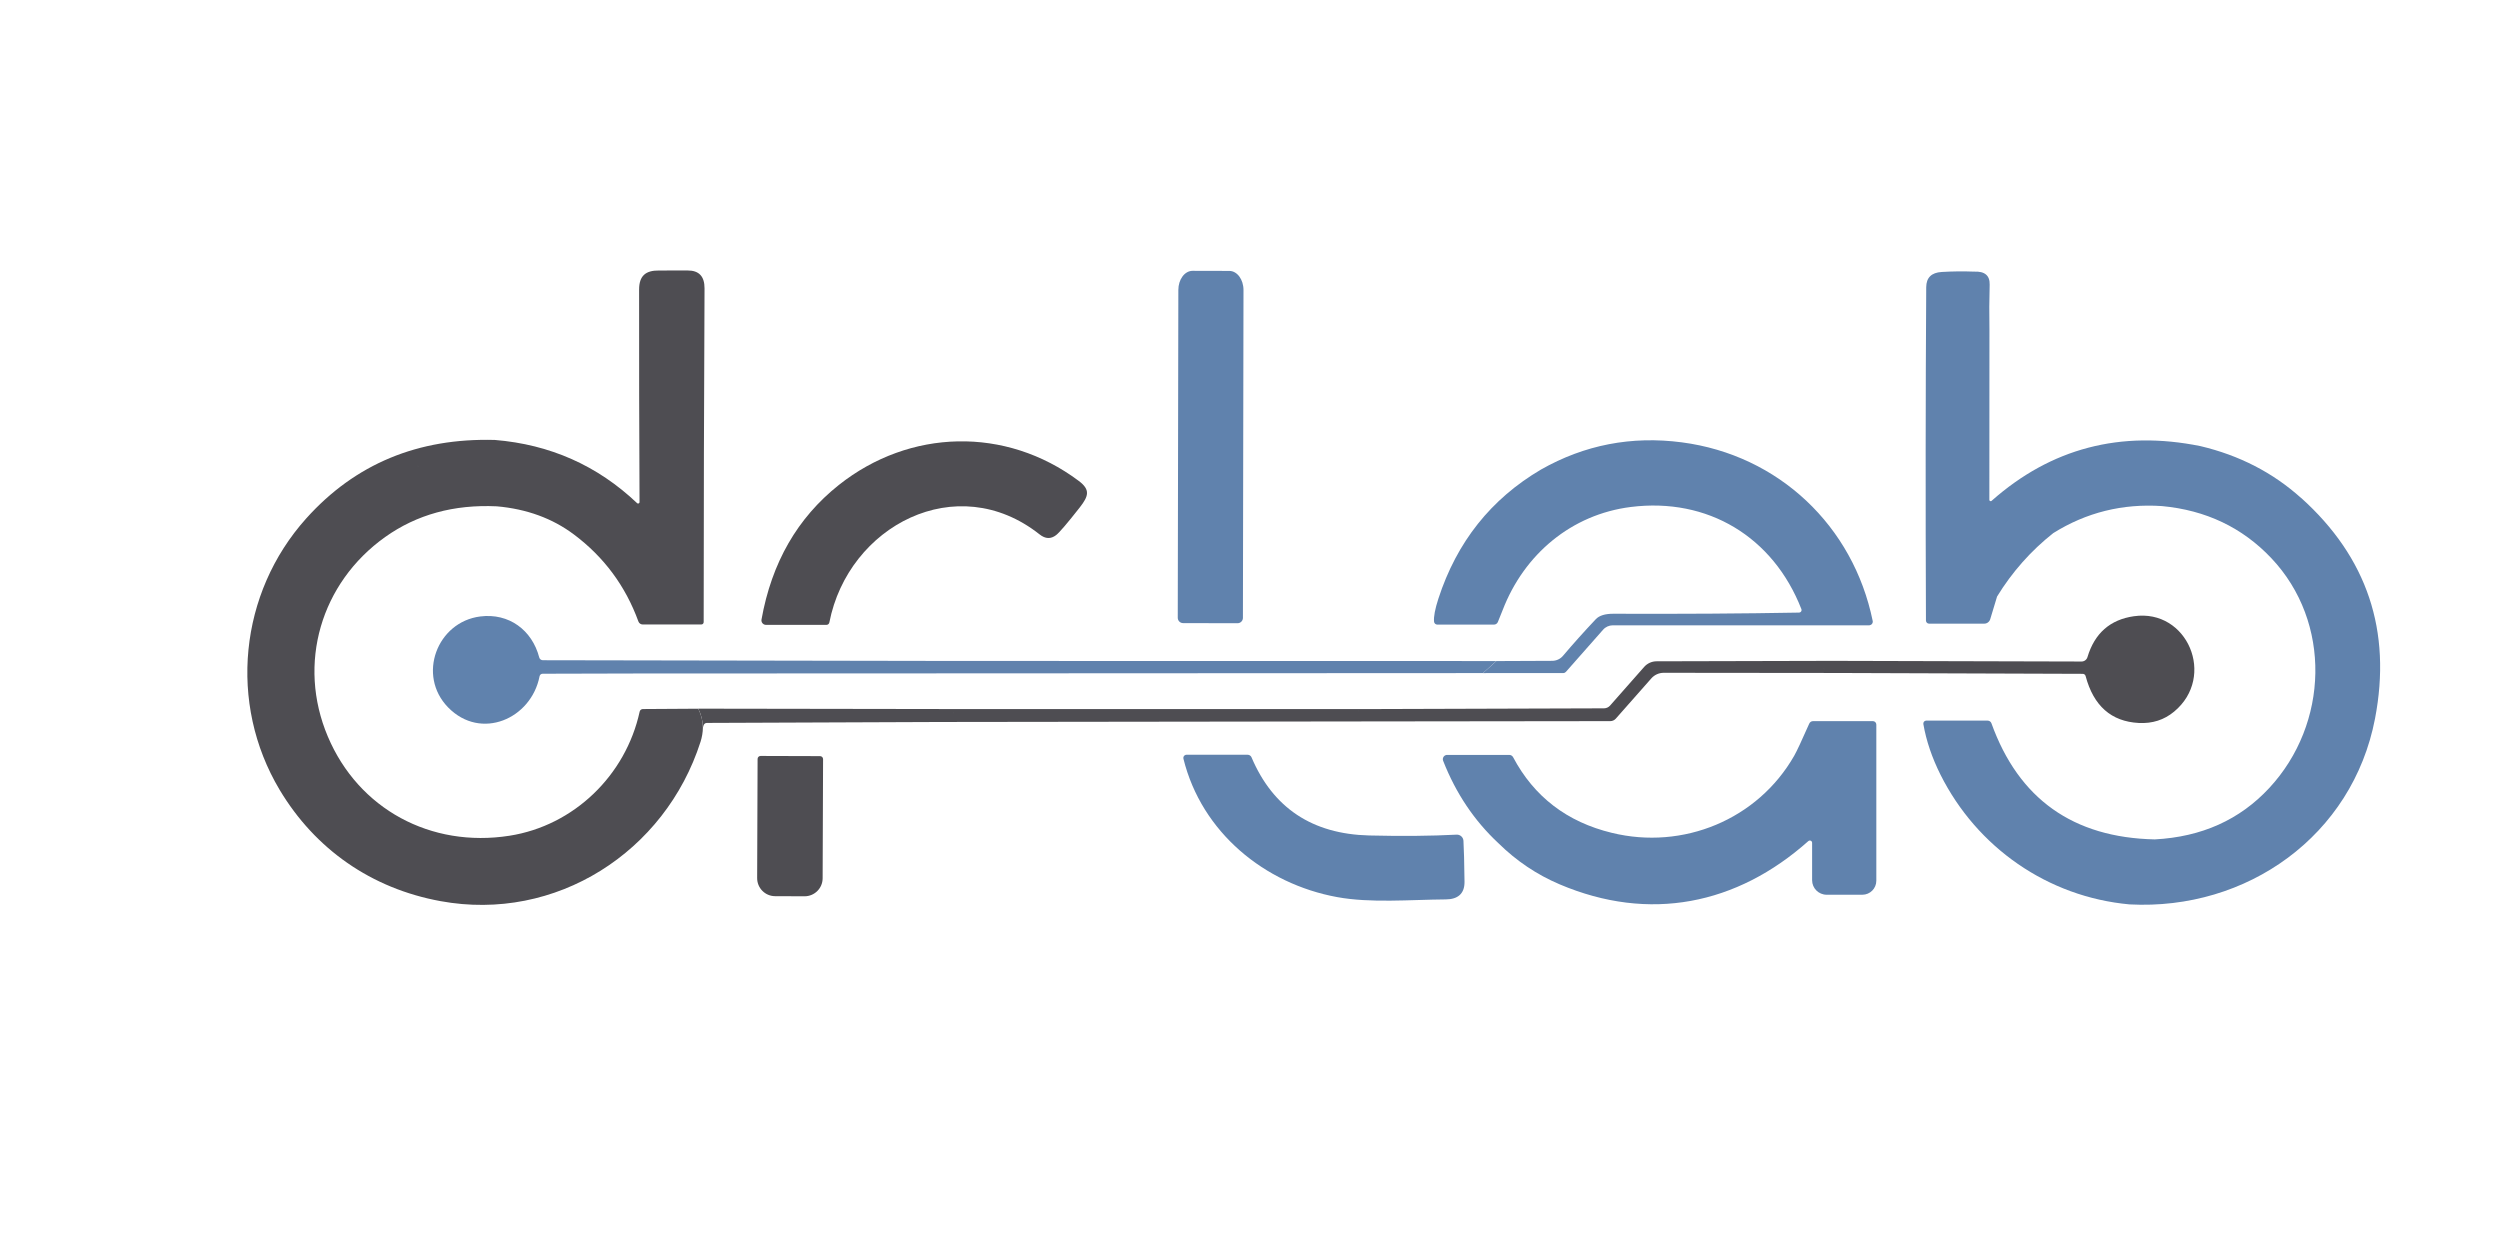<svg xmlns="http://www.w3.org/2000/svg" width="166" height="83" viewBox="0 0 166 83" fill="none"><path d="M78.558 41.375C78.363 41.375 78.203 41.217 78.203 41.02L78.242 19.253C78.242 18.552 78.664 17.985 79.184 17.983L81.626 17.989C82.147 17.989 82.568 18.557 82.568 19.258L82.53 41.026C82.53 41.222 82.372 41.382 82.175 41.382L78.557 41.375H78.558Z" fill="#6082AD"></path><path d="M45.654 17.959C44.669 17.965 44.038 17.966 43.759 17.962C42.868 17.95 42.436 18.317 42.436 19.231C42.431 23.738 42.441 28.441 42.465 33.34C42.465 33.363 42.456 33.386 42.441 33.403C42.405 33.443 42.345 33.446 42.305 33.411C39.674 30.913 36.525 29.514 32.86 29.213C27.759 29.07 23.584 30.805 20.337 34.42C15.884 39.377 15.143 46.708 18.566 52.442C20.928 56.389 24.659 58.995 29.248 59.835C36.907 61.242 44.165 56.581 46.515 49.256C46.615 48.942 46.667 48.629 46.672 48.317C46.667 47.88 46.566 47.461 46.365 47.058L42.682 47.081C42.582 47.083 42.496 47.153 42.474 47.25C41.551 51.489 38.102 54.823 33.829 55.493C28.609 56.311 23.804 53.726 21.766 48.902C19.723 44.073 21.299 38.706 25.573 35.659C27.673 34.165 30.144 33.486 32.989 33.62C34.975 33.796 36.683 34.42 38.109 35.49C40.106 36.986 41.532 38.912 42.39 41.266C42.434 41.386 42.547 41.465 42.671 41.465H46.571C46.655 41.465 46.724 41.394 46.724 41.308C46.726 33.801 46.746 26.414 46.781 19.15C46.786 18.351 46.411 17.954 45.656 17.96L45.654 17.959ZM27.743 30.93C27.743 30.93 27.743 30.924 27.743 30.921C27.751 30.951 27.767 30.979 27.78 31.007C27.768 30.98 27.751 30.957 27.745 30.93H27.743Z" fill="#4E4D52"></path><path d="M50.862 41.491C50.696 41.491 50.561 41.359 50.559 41.193C50.559 41.174 50.561 41.156 50.564 41.136C51.237 37.364 52.949 34.387 55.7 32.202C60.399 28.475 66.773 28.3 71.626 31.93C72.422 32.525 72.274 32.949 71.7 33.689C70.874 34.742 70.35 35.355 70.127 35.53C69.778 35.802 69.412 35.788 69.031 35.486C63.533 31.133 56.323 34.911 55.069 41.332C55.05 41.425 54.97 41.492 54.877 41.492H50.862V41.491Z" fill="#4E4D52"></path><path d="M141.695 40.917C140.112 41.143 139.082 42.049 138.607 43.635C138.556 43.807 138.396 43.925 138.216 43.925L121.675 43.881L109.992 43.91C109.678 43.912 109.382 44.047 109.174 44.281L106.909 46.85C106.809 46.964 106.664 47.03 106.512 47.033L91.361 47.081H63.086L46.366 47.055C46.566 47.458 46.669 47.877 46.674 48.314L46.712 48.177C46.738 48.074 46.832 48 46.94 48.002L62.451 47.94L91.366 47.902L106.925 47.883C107.064 47.883 107.194 47.823 107.287 47.72L109.649 45.044C109.858 44.808 110.159 44.672 110.474 44.674L121.982 44.686L138.296 44.743C138.384 44.743 138.462 44.803 138.485 44.891C139.011 46.87 140.187 47.908 142.011 48.005C142.915 48.054 143.698 47.803 144.36 47.253C147.167 44.926 145.245 40.41 141.698 40.917H141.695ZM63.309 47.304C63.326 47.321 63.338 47.341 63.347 47.362C63.347 47.362 63.347 47.364 63.347 47.365C63.338 47.344 63.326 47.322 63.307 47.304H63.309ZM90.175 47.184C90.175 47.184 90.175 47.184 90.175 47.182C90.175 47.202 90.181 47.222 90.195 47.238C90.181 47.224 90.173 47.204 90.173 47.184H90.175ZM121.109 44.413C121.109 44.413 121.106 44.403 121.105 44.399C121.111 44.411 121.117 44.422 121.126 44.433C121.12 44.426 121.114 44.419 121.109 44.413Z" fill="#4E4D52"></path><path d="M98.469 44.693L99.354 43.893L63.307 43.887L41.723 43.849L36.047 43.839C35.931 43.839 35.831 43.763 35.804 43.65C35.33 41.838 33.793 40.693 31.889 40.933C29.025 41.294 27.67 44.842 29.76 46.977C31.933 49.194 35.276 47.734 35.827 44.905C35.845 44.806 35.933 44.734 36.034 44.736L42.235 44.72L63.331 44.711L98.469 44.693Z" fill="#6082AD"></path><path d="M152.798 33.071C150.923 31.383 148.693 30.234 146.108 29.622C140.809 28.55 136.188 29.762 132.242 33.255C132.225 33.271 132.204 33.28 132.181 33.278C132.131 33.278 132.091 33.237 132.093 33.188L132.099 21.91C132.081 20.861 132.085 19.859 132.114 18.906C132.131 18.292 131.786 18.002 131.075 18.036C130.358 18.008 129.643 18.016 128.931 18.059C128.249 18.099 127.906 18.435 127.901 19.069C127.858 26.137 127.852 33.517 127.883 41.206C127.885 41.32 127.977 41.411 128.09 41.411H131.753C131.936 41.411 132.096 41.291 132.15 41.117L132.606 39.608C133.61 37.974 134.853 36.571 136.337 35.398C138.533 34.025 140.94 33.428 143.555 33.604C146.467 33.875 148.887 35.026 150.811 37.056C154.841 41.311 154.634 48.068 150.677 52.325C148.719 54.436 146.184 55.572 143.077 55.736C137.654 55.619 134.039 53.049 132.231 48.026C132.193 47.919 132.09 47.848 131.973 47.848H127.905C127.894 47.848 127.883 47.848 127.874 47.851C127.766 47.868 127.692 47.971 127.711 48.079C127.903 49.187 128.283 50.309 128.851 51.445C131.271 56.268 135.966 59.557 141.404 60.052C149.191 60.464 156.208 55.504 157.703 47.708C158.817 41.894 157.184 37.013 152.803 33.068L152.798 33.071ZM130.679 18.338C130.67 18.338 130.662 18.334 130.653 18.332C130.662 18.334 130.671 18.338 130.682 18.338C130.682 18.338 130.68 18.338 130.679 18.338ZM131.244 18.338C131.261 18.338 131.278 18.338 131.295 18.341C131.303 18.341 131.309 18.345 131.317 18.346C131.294 18.343 131.269 18.338 131.244 18.338Z" fill="#6082AD"></path><path d="M83.101 50.287C84.531 53.652 87.135 55.381 90.914 55.475C93.081 55.529 95.016 55.51 96.719 55.421C96.956 55.409 97.159 55.59 97.173 55.827C97.205 56.352 97.228 57.261 97.244 58.55C97.253 59.362 96.776 59.714 96.009 59.72C93.618 59.739 91 59.975 88.779 59.566C83.971 58.684 79.787 55.273 78.579 50.376C78.552 50.263 78.619 50.149 78.733 50.121C78.75 50.117 78.767 50.115 78.784 50.115H82.84C82.954 50.115 83.057 50.183 83.103 50.287H83.101Z" fill="#6082AD"></path><path d="M99.46 41.296L99.774 40.516C101.203 36.795 104.354 34.156 108.289 33.663C113.39 33.023 117.74 35.641 119.614 40.449C119.621 40.467 119.625 40.487 119.625 40.507C119.625 40.599 119.551 40.675 119.457 40.676C115.751 40.744 111.641 40.77 107.125 40.753C106.58 40.752 106.192 40.871 105.962 41.114C105.202 41.918 104.477 42.728 103.782 43.547C103.604 43.758 103.341 43.879 103.063 43.879L99.356 43.895L98.47 44.694L103.805 44.691C103.873 44.689 103.934 44.66 103.977 44.611L106.444 41.814C106.609 41.626 106.847 41.52 107.096 41.52H124.114C124.13 41.52 124.145 41.518 124.16 41.515C124.289 41.489 124.374 41.362 124.348 41.233C123.057 34.92 118.109 30.215 111.67 29.371C108.332 28.935 105.216 29.536 102.324 31.177C99.004 33.129 96.732 35.988 95.508 39.754C95.284 40.444 95.189 40.953 95.221 41.279C95.232 41.389 95.326 41.474 95.435 41.474H99.2C99.314 41.474 99.415 41.405 99.459 41.299L99.46 41.296Z" fill="#6082AD"></path><path d="M124.357 47.883H120.387C120.276 47.883 120.176 47.949 120.132 48.052C119.634 49.182 119.3 49.892 119.134 50.184C116.709 54.423 111.753 56.458 107.027 55.301C104.048 54.579 101.861 52.903 100.469 50.276C100.419 50.184 100.323 50.126 100.22 50.126H96.09C96.053 50.126 96.017 50.132 95.984 50.146C95.838 50.204 95.767 50.372 95.825 50.519C96.671 52.676 97.894 54.497 99.491 55.985C100.688 57.165 102.046 58.077 103.563 58.721C109.514 61.249 115.326 60.08 120.075 55.847C120.103 55.824 120.136 55.81 120.173 55.81C120.256 55.81 120.324 55.876 120.324 55.959V58.446C120.324 58.979 120.757 59.411 121.292 59.411H123.658C124.171 59.411 124.588 58.995 124.588 58.481V48.112C124.588 47.985 124.485 47.882 124.357 47.882V47.883Z" fill="#6082AD"></path><path d="M54.454 50.207C54.563 50.207 54.652 50.297 54.652 50.406L54.623 58.317C54.622 58.979 54.085 59.514 53.424 59.513L51.468 59.506C50.807 59.505 50.273 58.967 50.275 58.304L50.304 50.393C50.304 50.284 50.393 50.195 50.502 50.195L54.453 50.207H54.454Z" fill="#4E4D52"></path></svg>